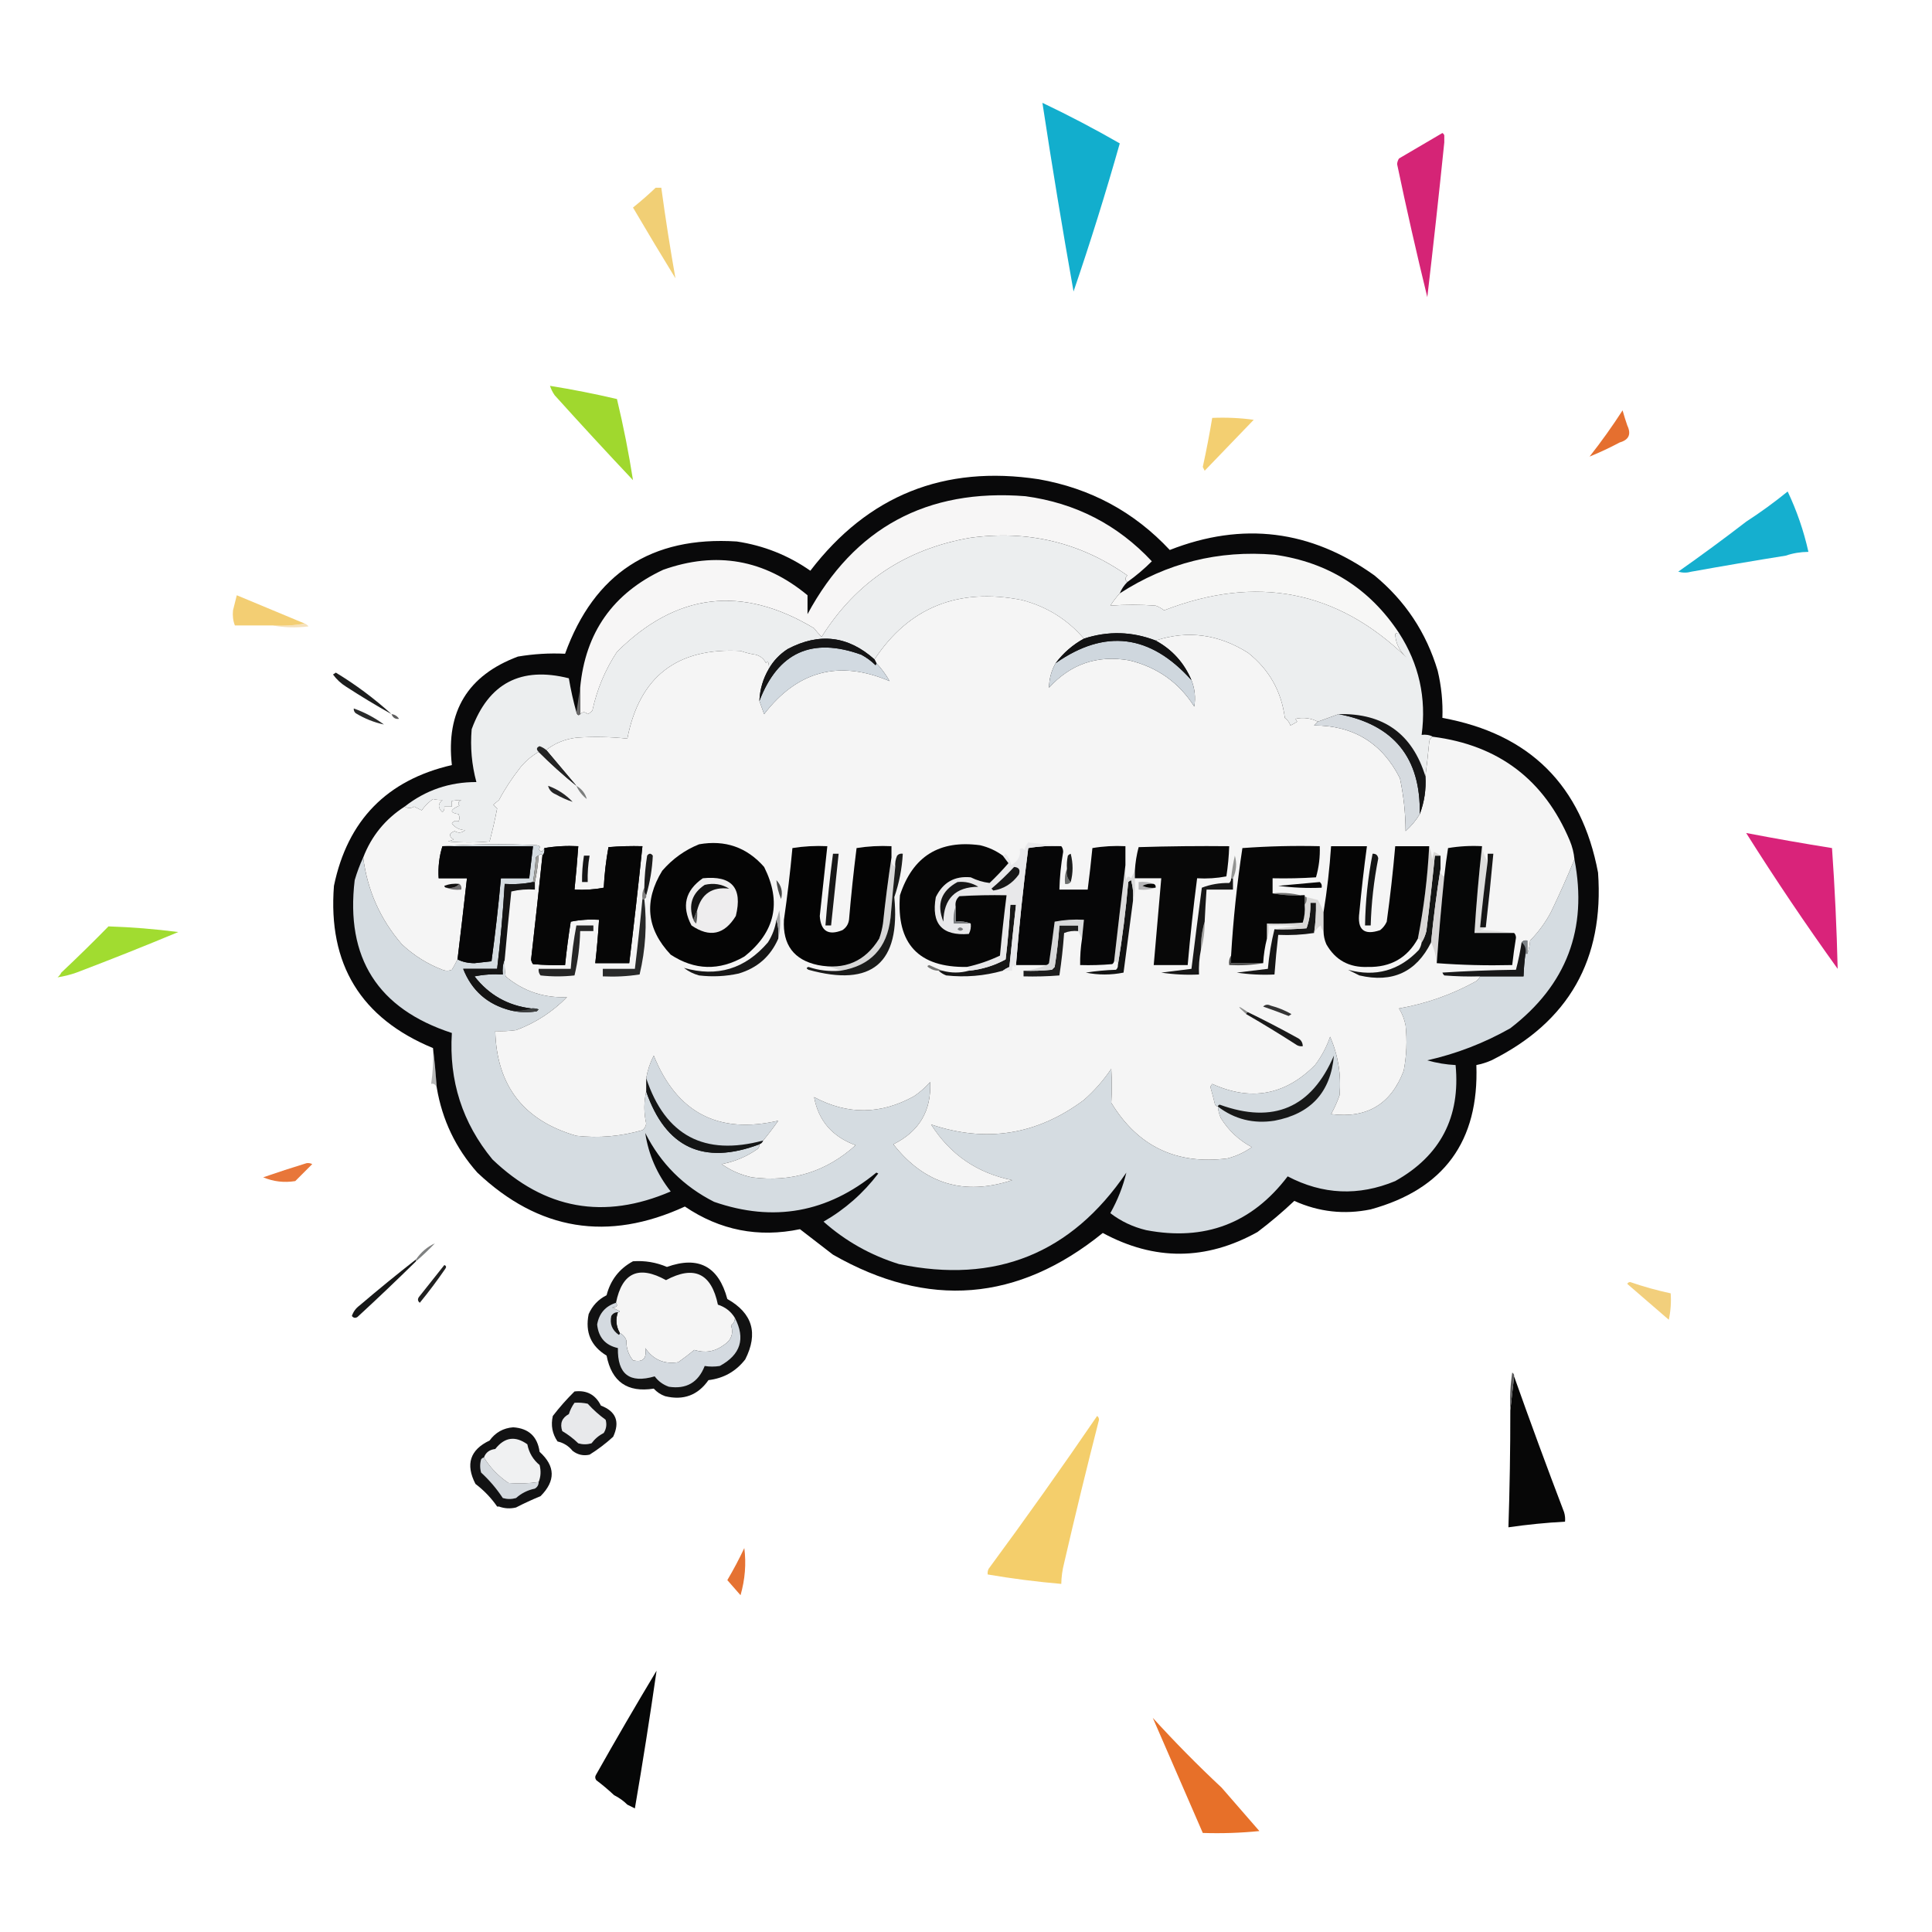 <?xml version="1.0" encoding="UTF-8" standalone="no"?>
<svg
   version="1.1"
   width="1024"
   height="1024"
   style="clip-rule:evenodd;fill-rule:evenodd;image-rendering:optimizeQuality;shape-rendering:geometricPrecision;text-rendering:geometricPrecision"
   id="svg119"
   xmlns="http://www.w3.org/2000/svg"
   xmlns:svg="http://www.w3.org/2000/svg">
  <defs
     id="defs119" />
  <g
     id="g2">
    <path
       style="opacity:1"
       fill="#12aecd"
       d="m 552.5,54.5 c 13.956,6.644 27.623,13.811 41,21.5 -7.478,26.423 -15.645,52.589 -24.5,78.5 -5.919,-33.269 -11.419,-66.602 -16.5,-100 z"
       id="path2" />
  </g>
  <g
     id="g3">
    <path
       style="opacity:1"
       fill="#d52476"
       d="m 765.5,72.5 c 0,1 0,2 0,3 -2.786,27.206 -5.786,54.54 -9,82 -5.728,-23.412 -11.061,-46.912 -16,-70.5 0.085,-1.107 0.419,-2.107 1,-3 7.667,-4.5 15.333,-9 23,-13.5 0.798,0.457 1.131,1.124 1,2 z"
       id="path3" />
  </g>
  <g
     id="g4">
    <path
       style="opacity:1"
       fill="#f1cf75"
       d="m 347.5,99.5 c 1,0 2,0 3,0 2.191,16.108 4.691,32.108 7.5,48 -7.632,-12.433 -15.132,-24.933 -22.5,-37.5 4.173,-3.342 8.173,-6.842 12,-10.5 z"
       id="path4" />
  </g>
  <g
     id="g6">
    <path
       style="opacity:1"
       fill="#f2cf7c"
       d="m 862.5,680.5 c 0.235,-0.597 0.735,-0.93 1.5,-1 7.052,2.443 14.219,4.443 21.5,6 0.327,4.714 -0.007,9.38 -1,14 -7.365,-6.341 -14.698,-12.674 -22,-19 z"
       id="path6" />
  </g>
  <g
     id="g7">
    <path
       style="opacity:1"
       fill="#171818"
       d="m 220.5,667.5 c 0,0.333 0,0.667 0,1 -10.161,9.994 -20.495,19.828 -31,29.5 -1.135,0.749 -2.135,0.583 -3,-0.5 0.753,-2.253 2.086,-4.087 4,-5.5 9.878,-8.422 19.878,-16.589 30,-24.5 z"
       id="path7" />
  </g>
  <g
     id="g8">
    <path
       style="opacity:1"
       fill="#202020"
       d="m 235.5,670.5 c 1.025,0.397 1.192,1.063 0.5,2 -4.268,6.217 -8.768,12.217 -13.5,18 -1.083,-0.865 -1.249,-1.865 -0.5,-3 4.508,-5.697 9.008,-11.364 13.5,-17 z"
       id="path8" />
  </g>
  <g
     id="g9">
    <path
       style="opacity:1"
       fill="#7f8181"
       d="m 220.5,668.5 c 0,-0.333 0,-0.667 0,-1 2.686,-3.873 6.019,-6.706 10,-8.5 -3.203,3.371 -6.536,6.538 -10,9.5 z"
       id="path9" />
  </g>
  <g
     id="g10">
    <path
       style="opacity:1"
       fill="#e87639"
       d="m 162.5,616.5 c 1.052,-0.149 2.052,0.017 3,0.5 -3,3 -6,6 -9,9 -5.926,0.948 -11.592,0.281 -17,-2 7.681,-2.665 15.347,-5.165 23,-7.5 z"
       id="path10" />
  </g>
  <g
     id="g11">
    <path
       style="opacity:1"
       fill="#b7b8b8"
       d="m 229.5,555.5 c 0.819,6.844 1.486,13.844 2,21 -0.718,-1.746 -1.718,-2.412 -3,-2 0.96,-6.273 1.293,-12.607 1,-19 z"
       id="path11" />
  </g>
  <g
     id="g12">
    <path
       style="opacity:1"
       fill="#a1dc30"
       d="m 40.5,515.5 c -3.331,1.172 -6.664,2.006 -10,2.5 0.88,-0.708 1.547,-1.542 2,-2.5 8.465,-7.964 16.798,-16.131 25,-24.5 12.353,0.409 24.686,1.409 37,3 -17.946,7.479 -35.946,14.646 -54,21.5 z"
       id="path12" />
  </g>
  <g
     id="g13">
    <path
       style="opacity:1"
       fill="#d9237a"
       d="m 925.5,441.5 c 15.153,2.902 30.32,5.569 45.5,8 1.5,21.327 2.5,42.661 3,64 -16.93,-23.539 -33.097,-47.539 -48.5,-72 z"
       id="path13" />
  </g>
  <g
     id="g14">
    <path
       style="opacity:1"
       fill="#2a2b2b"
       d="m 187.5,375.5 c 5.712,2.024 11.045,4.857 16,8.5 -5.227,-1.102 -10.227,-3.102 -15,-6 -0.752,-0.671 -1.086,-1.504 -1,-2.5 z"
       id="path14" />
  </g>
  <g
     id="g15">
    <path
       style="opacity:1"
       fill="#5d5d5e"
       d="m 207.5,378.5 c 1.696,0.185 3.029,1.019 4,2.5 -1.912,0.279 -3.246,-0.554 -4,-2.5 z"
       id="path15" />
  </g>
  <g
     id="g16">
    <path
       style="opacity:1"
       fill="#1c1d1d"
       d="m 207.5,378.5 c -8.111,-4.559 -16.111,-9.393 -24,-14.5 -2.755,-1.711 -5.089,-3.878 -7,-6.5 0.5,-0.333 1,-0.667 1.5,-1 10.571,6.412 20.404,13.746 29.5,22 z"
       id="path16" />
  </g>
  <g
     id="g17">
    <path
       style="opacity:1"
       fill="#f5e1bb"
       d="m 161.5,330.5 c 0.789,0.283 1.456,0.783 2,1.5 -6.514,0.82 -12.847,0.653 -19,-0.5 5.858,0.322 11.525,-0.011 17,-1 z"
       id="path17" />
  </g>
  <g
     id="g18">
    <path
       style="opacity:1"
       fill="#f3ce73"
       d="m 161.5,330.5 c -5.475,0.989 -11.142,1.322 -17,1 -6.667,0 -13.333,0 -20,0 -0.973,-2.448 -1.306,-5.115 -1,-8 0.666,-2.528 1.332,-5.194 2,-8 12.021,5.013 24.021,10.013 36,15 z"
       id="path18" />
  </g>
  <g
     id="g19">
    <path
       style="opacity:1"
       fill="#15afcf"
       d="m 946.5,294.5 c -16.685,2.669 -33.352,5.503 -50,8.5 -2.333,0.667 -4.667,0.667 -7,0 12.245,-8.61 24.245,-17.444 36,-26.5 7.595,-4.922 14.928,-10.255 22,-16 4.857,10.237 8.524,20.904 11,32 -4.233,0.039 -8.233,0.705 -12,2 z"
       id="path19" />
  </g>
  <g
     id="g20">
    <path
       style="opacity:1"
       fill="#09090a"
       d="m 231.5,576.5 c -0.514,-7.156 -1.181,-14.156 -2,-21 -38.249,-15.795 -55.749,-44.461 -52.5,-86 7.203,-34.702 28.036,-56.035 62.5,-64 -3.225,-28.404 8.441,-47.571 35,-57.5 8.332,-1.405 16.665,-1.905 25,-1.5 15.404,-42.557 45.738,-62.391 91,-59.5 14.243,2.134 27.243,7.301 39,15.5 30.587,-39.945 70.921,-56.111 121,-48.5 27.475,4.816 50.641,17.316 69.5,37.5 38.628,-15.14 74.794,-10.64 108.5,13.5 16.309,13.458 27.475,30.292 33.5,50.5 1.968,8.22 2.801,16.553 2.5,25 46.28,8.447 73.78,35.78 82.5,82 3.291,45.936 -15.543,79.103 -56.5,99.5 -2.596,1.136 -5.263,1.969 -8,2.5 1.459,40.357 -17.207,65.857 -56,76.5 -13.991,2.87 -27.491,1.37 -40.5,-4.5 -6.195,5.862 -12.695,11.362 -19.5,16.5 -27.266,15.164 -54.599,15.331 -82,0.5 -44.99,36.46 -92.656,40.294 -143,11.5 -5.844,-4.514 -11.678,-9.014 -17.5,-13.5 -22.045,4.591 -42.378,0.591 -61,-12 -40.809,18.769 -77.475,12.769 -110,-18 -11.445,-12.892 -18.611,-27.892 -21.5,-45 z"
       id="path20" />
  </g>
  <g
     id="g21">
    <path
       style="opacity:1"
       fill="#d5dce1"
       d="m 234.5,448.5 c 16.495,-1.162 33.162,-1.328 50,-0.5 1.801,0.317 2.134,0.984 1,2 1.219,1.795 2.219,1.628 3,-0.5 0.268,1.599 -0.066,2.932 -1,4 -0.438,-1.006 -1.104,-1.006 -2,0 -0.617,0.111 -1.117,0.444 -1.5,1 -0.292,4.382 -0.792,8.715 -1.5,13 -4.805,0.987 -9.805,1.321 -15,1 -0.893,15.039 -2.227,30.039 -4,45 -6,0 -12,0 -18,0 4.567,11.564 12.9,18.897 25,22 4.481,1.148 9.148,1.315 14,0.5 0.333,-0.333 0.667,-0.667 1,-1 -1.293,-0.49 -2.627,-0.657 -4,-0.5 -12.371,-1.518 -22.371,-7.185 -30,-17 4.956,-0.994 9.956,-1.327 15,-1 -0.306,-2.885 0.027,-5.552 1,-8 -0.165,3.018 0.002,6.018 0.5,9 9.361,7.846 20.194,11.512 32.5,11 -7.704,7.851 -16.704,13.684 -27,17.5 -3.652,0.499 -7.318,0.665 -11,0.5 0.736,28.948 15.069,47.448 43,55.5 11.89,1.31 23.557,0.31 35,-3 1.124,-0.839 1.791,-2.006 2,-3.5 -1.282,-5.694 -1.282,-11.36 0,-17 10.334,29.832 30.334,39.165 60,28 0.086,0.996 -0.248,1.829 -1,2.5 -5.74,4.026 -12.074,6.693 -19,8 4.845,3.422 10.178,5.755 16,7 21.043,2.761 39.376,-2.905 55,-17 -12.405,-4.542 -19.738,-13.042 -22,-25.5 17.683,9.471 35.35,9.305 53,-0.5 3.13,-2.128 5.963,-4.628 8.5,-7.5 0.729,15.202 -5.771,26.202 -19.5,33 16.541,21.069 37.541,27.402 63,19 -18.553,-3.725 -32.886,-13.558 -43,-29.5 29.211,9.854 56.211,5.521 81,-13 5.578,-4.907 10.411,-10.407 14.5,-16.5 0.33,6.021 0.33,12.021 0,18 14.034,23.099 34.534,32.932 61.5,29.5 4.723,-1.196 9.057,-3.196 13,-6 -6.908,-3.698 -12.408,-8.864 -16.5,-15.5 -0.813,-1.936 -1.313,-3.936 -1.5,-6 -0.617,-0.111 -1.117,-0.444 -1.5,-1 -0.755,-3.188 -1.589,-6.355 -2.5,-9.5 0.333,-0.5 0.667,-1 1,-1.5 20.548,9.31 38.715,5.977 54.5,-10 3.445,-4.555 6.112,-9.555 8,-15 4.271,9.894 5.938,20.228 5,31 -1.217,3.494 -2.717,6.827 -4.5,10 18.953,2.444 31.787,-5.222 38.5,-23 1.53,-7.936 1.863,-15.936 1,-24 -0.606,-3.213 -1.773,-6.213 -3.5,-9 14.509,-2.541 28.176,-7.374 41,-14.5 0.881,-0.708 1.547,-1.542 2,-2.5 7.667,0 15.333,0 23,0 0.146,-4.019 0.479,-8.019 1,-12 0.333,0 0.667,0 1,0 0.814,-2.131 1.314,-4.464 1.5,-7 4.4,-4.467 8.066,-9.467 11,-15 4.494,-9.31 8.661,-18.644 12.5,-28 7.127,36.78 -4.207,66.614 -34,89.5 -13.808,7.826 -28.474,13.493 -44,17 4.912,1.416 9.912,2.249 15,2.5 2.636,27.565 -8.031,48.065 -32,61.5 -19.43,8.056 -38.43,7.223 -57,-2.5 -18.926,24.927 -43.926,34.427 -75,28.5 -7.028,-1.682 -13.362,-4.682 -19,-9 3.871,-6.885 6.704,-14.052 8.5,-21.5 -29.209,42.967 -69.375,59.134 -120.5,48.5 -15.055,-4.687 -28.388,-12.187 -40,-22.5 11.348,-6.51 21.015,-15.01 29,-25.5 -0.333,-0.167 -0.667,-0.333 -1,-0.5 -25.874,21.256 -54.541,26.422 -86,15.5 -16.192,-8.192 -28.359,-20.359 -36.5,-36.5 1.737,11.48 6.237,21.814 13.5,31 -35.316,15.198 -66.816,9.531 -94.5,-17 -15.935,-19.37 -23.102,-41.704 -21.5,-67 -39.257,-12.789 -56.424,-39.789 -51.5,-81 1.234,-4.215 2.734,-8.215 4.5,-12 2.22,17.436 9.053,32.769 20.5,46 6.273,5.888 13.44,10.388 21.5,13.5 1.667,0.667 3.333,0.667 5,0 1.109,-1.876 2.109,-3.709 3,-5.5 2.587,1.316 5.587,1.983 9,2 3,-0.333 6,-0.667 9,-1 1.996,-14.618 3.663,-29.284 5,-44 5,0 10,0 15,0 0.667,-5.667 1.333,-11.333 2,-17 -16,0 -32,0 -48,0 z"
       id="path21" />
  </g>
  <g
     id="g22">
    <path
       style="opacity:1"
       fill="#141515"
       d="m 342.5,571.5 c 10.127,30.401 30.794,41.401 62,33 -0.333,1 -1,1.667 -2,2 -29.666,11.165 -49.666,1.832 -60,-28 0,-2.333 0,-4.667 0,-7 z"
       id="path22" />
  </g>
  <g
     id="g23">
    <path
       style="opacity:1"
       fill="#171818"
       d="m 645.5,586.5 c 0.06,-0.543 0.393,-0.876 1,-1 28.45,10.354 48.617,1.687 60.5,-26 -1.707,19.379 -12.207,30.879 -31.5,34.5 -11.153,1.74 -21.153,-0.76 -30,-7.5 z"
       id="path23" />
  </g>
  <g
     id="g24">
    <path
       style="opacity:1"
       fill="#d3dae0"
       d="m 404.5,604.5 c -31.206,8.401 -51.873,-2.599 -62,-33 0.72,-4.216 2.053,-8.216 4,-12 12.256,30.294 34.256,41.794 66,34.5 -2.566,3.658 -5.232,7.158 -8,10.5 z"
       id="path24" />
  </g>
  <g
     id="g25">
    <path
       style="opacity:1"
       fill="#3d3f40"
       d="m 281.5,534.5 c 1.373,-0.157 2.707,0.01 4,0.5 -0.333,0.333 -0.667,0.667 -1,1 -4.852,0.815 -9.519,0.648 -14,-0.5 3.871,0.315 7.538,-0.018 11,-1 z"
       id="path25" />
  </g>
  <g
     id="g26">
    <path
       style="opacity:1"
       fill="#141414"
       d="m 282.5,467.5 c 0.333,0 0.667,0 1,0 0,1.333 0,2.667 0,4 -4.267,-0.297 -8.434,0.036 -12.5,1 -1.278,12.001 -2.444,24.001 -3.5,36 -0.973,2.448 -1.306,5.115 -1,8 -5.044,-0.327 -10.044,0.006 -15,1 7.629,9.815 17.629,15.482 30,17 -3.462,0.982 -7.129,1.315 -11,1 -12.1,-3.103 -20.433,-10.436 -25,-22 6,0 12,0 18,0 1.773,-14.961 3.107,-29.961 4,-45 5.195,0.321 10.195,-0.013 15,-1 z"
       id="path26" />
  </g>
  <g
     id="g27">
    <path
       style="opacity:1"
       fill="#181819"
       d="m 806.5,499.5 c 1.808,1.418 2.475,3.418 2,6 -0.521,3.981 -0.854,7.981 -1,12 -7.667,0 -15.333,0 -23,0 -6.342,0.166 -12.675,0 -19,-0.5 -0.457,-0.414 -0.791,-0.914 -1,-1.5 12.987,-0.833 25.987,-1.333 39,-1.5 1.255,-4.885 2.255,-9.718 3,-14.5 z"
       id="path27" />
  </g>
  <g
     id="g28">
    <path
       style="opacity:1"
       fill="#f5f5f5"
       d="m 574.5,338.5 c -5.886,3.213 -10.886,7.546 -15,13 -2.269,3.984 -3.436,8.317 -3.5,13 11.45,-12.595 25.617,-17.428 42.5,-14.5 14.908,3.605 26.408,11.771 34.5,24.5 0.778,-4.831 0.278,-9.497 -1.5,-14 -3.894,-9.227 -10.228,-16.227 -19,-21 17.01,-5.562 33.343,-3.395 49,6.5 11.154,8.832 17.654,20.332 19.5,34.5 1.385,1.051 2.385,2.384 3,4 1.205,-0.571 2.372,-1.238 3.5,-2 -0.209,-0.586 -0.543,-1.086 -1,-1.5 4.306,-0.912 8.306,-0.412 12,1.5 -0.591,0.651 -1.257,1.318 -2,2 20.943,0.05 36.11,9.384 45.5,28 1.957,9.219 2.957,18.552 3,28 2.985,-2.662 5.485,-5.662 7.5,-9 2.434,-6.429 3.434,-13.096 3,-20 0.759,-5.938 1.426,-11.938 2,-18 0.14,-1.53 0.807,-2.53 2,-3 34.787,4.463 58.953,22.796 72.5,55 1.352,3.22 2.186,6.553 2.5,10 -3.839,9.356 -8.006,18.69 -12.5,28 -2.934,5.533 -6.6,10.533 -11,15 -0.186,2.536 -0.686,4.869 -1.5,7 0,-2.333 0,-4.667 0,-7 -1.291,-0.237 -2.291,0.096 -3,1 -0.745,4.782 -1.745,9.615 -3,14.5 -13.013,0.167 -26.013,0.667 -39,1.5 0.209,0.586 0.543,1.086 1,1.5 6.325,0.5 12.658,0.666 19,0.5 -0.453,0.958 -1.119,1.792 -2,2.5 -12.824,7.126 -26.491,11.959 -41,14.5 1.727,2.787 2.894,5.787 3.5,9 0.863,8.064 0.53,16.064 -1,24 -6.713,17.778 -19.547,25.444 -38.5,23 1.783,-3.173 3.283,-6.506 4.5,-10 0.938,-10.772 -0.729,-21.106 -5,-31 -1.888,5.445 -4.555,10.445 -8,15 -15.785,15.977 -33.952,19.31 -54.5,10 -0.333,0.5 -0.667,1 -1,1.5 0.911,3.145 1.745,6.312 2.5,9.5 0.383,0.556 0.883,0.889 1.5,1 0.187,2.064 0.687,4.064 1.5,6 4.092,6.636 9.592,11.802 16.5,15.5 -3.943,2.804 -8.277,4.804 -13,6 -26.966,3.432 -47.466,-6.401 -61.5,-29.5 0.33,-5.979 0.33,-11.979 0,-18 -4.089,6.093 -8.922,11.593 -14.5,16.5 -24.789,18.521 -51.789,22.854 -81,13 10.114,15.942 24.447,25.775 43,29.5 -25.459,8.402 -46.459,2.069 -63,-19 13.729,-6.798 20.229,-17.798 19.5,-33 -2.537,2.872 -5.37,5.372 -8.5,7.5 -17.65,9.805 -35.317,9.971 -53,0.5 2.262,12.458 9.595,20.958 22,25.5 -15.624,14.095 -33.957,19.761 -55,17 -5.822,-1.245 -11.155,-3.578 -16,-7 6.926,-1.307 13.26,-3.974 19,-8 0.752,-0.671 1.086,-1.504 1,-2.5 1,-0.333 1.667,-1 2,-2 2.768,-3.342 5.434,-6.842 8,-10.5 -31.744,7.294 -53.744,-4.206 -66,-34.5 -1.947,3.784 -3.28,7.784 -4,12 0,2.333 0,4.667 0,7 -1.282,5.64 -1.282,11.306 0,17 -0.209,1.494 -0.876,2.661 -2,3.5 -11.443,3.31 -23.11,4.31 -35,3 -27.931,-8.052 -42.264,-26.552 -43,-55.5 3.682,0.165 7.348,-10e-4 11,-0.5 10.296,-3.816 19.296,-9.649 27,-17.5 -12.306,0.512 -23.139,-3.154 -32.5,-11 -0.498,-2.982 -0.665,-5.982 -0.5,-9 1.056,-11.999 2.222,-23.999 3.5,-36 4.066,-0.964 8.233,-1.297 12.5,-1 0,-1.333 0,-2.667 0,-4 0.99,-4.581 1.657,-9.247 2,-14 0.896,-1.006 1.562,-1.006 2,0 -1.918,18.343 -3.918,36.677 -6,55 0.108,0.942 0.441,1.775 1,2.5 5.657,0.499 11.324,0.666 17,0.5 0.782,-7.706 1.782,-15.372 3,-23 4.956,-0.994 9.956,-1.327 15,-1 -0.469,7.686 -1.135,15.353 -2,23 6,0 12,0 18,0 2.52,-20.639 4.853,-41.306 7,-62 -6.009,-0.166 -12.009,10e-4 -18,0.5 -1.299,7.063 -2.132,14.23 -2.5,21.5 -5.072,0.971 -10.238,1.305 -15.5,1 0.787,-7.654 1.453,-15.321 2,-23 -6.19,-0.323 -12.19,0.01 -18,1 -0.781,2.128 -1.781,2.295 -3,0.5 1.134,-1.016 0.801,-1.683 -1,-2 -16.838,-0.828 -33.505,-0.662 -50,0.5 -1.705,5.403 -2.372,11.07 -2,17 5,0 10,0 15,0 -1.606,14.337 -3.273,28.67 -5,43 -0.891,1.791 -1.891,3.624 -3,5.5 -1.667,0.667 -3.333,0.667 -5,0 -8.06,-3.112 -15.227,-7.612 -21.5,-13.5 -11.447,-13.231 -18.28,-28.564 -20.5,-46 4.372,-11.376 11.705,-20.376 22,-27 1.705,1.035 3.372,1.035 5,0 1.333,0.667 2.667,1.333 4,2 1.667,-2.333 3.667,-4.333 6,-6 1.521,0.38 3.187,0.546 5,0.5 -2.467,2.043 -2.467,4.21 0,6.5 0.886,-0.825 1.219,-1.825 1,-3 1.333,0 2.667,0 4,0 0,-1 0,-2 0,-3 1.726,-0.315 3.393,-0.481 5,-0.5 -1.625,0.853 -1.958,1.853 -1,3 -5.124,2.242 -5.29,3.742 -0.5,4.5 0.667,1.333 0.667,2.667 0,4 -1.243,-0.836 -2.41,-0.503 -3.5,1 1.753,2.2 4.086,3.367 7,3.5 -1.798,1.505 -3.632,1.672 -5.5,0.5 -3.167,1.167 -3.333,2.667 -0.5,4.5 -1,0.333 -2,0.667 -3,1 7.333,0.667 14.667,0.667 22,0 1.535,-5.753 2.868,-11.586 4,-17.5 -0.667,-0.667 -1.333,-1.333 -2,-2 1,-0.833 2,-1.667 3,-2.5 3.029,-5.763 6.863,-11.596 11.5,-17.5 2.747,-3.254 5.914,-5.92 9.5,-8 6.388,6.392 13.055,12.392 20,18 -5.31,-6.314 -10.644,-12.647 -16,-19 4.642,-3.609 9.976,-5.776 16,-6.5 9.019,-0.642 18.019,-0.475 27,0.5 6.372,-32.853 26.372,-48.353 60,-46.5 2.601,0.92 5.268,1.587 8,2 2.557,0.685 4.391,2.185 5.5,4.5 0.333,-0.333 0.667,-0.667 1,-1 0.49,1.293 0.657,2.627 0.5,4 -3.079,5.239 -4.746,10.906 -5,17 0.82,2.312 1.653,4.646 2.5,7 17.695,-23.012 39.861,-28.845 66.5,-17.5 -1.988,-3.501 -4.322,-6.668 -7,-9.5 -0.333,-0.667 -0.667,-1.333 -1,-2 18.248,-27.569 44.248,-38.069 78,-31.5 13.255,3.444 24.255,10.278 33,20.5 z"
       id="path28" />
  </g>
  <g
     id="g29">
    <path
       style="opacity:1"
       fill="#1a1a1a"
       d="m 660.5,537.5 c 0,-0.667 0.333,-1 1,-1 8.774,4.269 17.441,8.769 26,13.5 1.939,0.908 2.939,2.408 3,4.5 -1.052,0.149 -2.052,-0.017 -3,-0.5 -8.885,-5.725 -17.885,-11.225 -27,-16.5 z"
       id="path29" />
  </g>
  <g
     id="g30">
    <path
       style="opacity:1"
       fill="#343434"
       d="m 669.5,533.5 c 1.101,-1.098 2.434,-1.265 4,-0.5 3.902,1.02 7.568,2.52 11,4.5 -0.5,0.333 -1,0.667 -1.5,1 -4.485,-1.772 -8.985,-3.439 -13.5,-5 z"
       id="path30" />
  </g>
  <g
     id="g31">
    <path
       style="opacity:1"
       fill="#909190"
       d="m 661.5,536.5 c -0.667,0 -1,0.333 -1,1 -5.172,-4.652 -4.838,-4.986 1,-1 z"
       id="path31" />
  </g>
  <g
     id="g32">
    <path
       style="opacity:1"
       fill="#141514"
       d="m 763.5,453.5 c 0,2.333 0,4.667 0,7 -2.046,12.81 -3.713,25.81 -5,39 -7.831,15.743 -20.498,21.576 -38,17.5 -2,-1 -4,-2 -6,-3 14.616,3.945 27.116,0.445 37.5,-10.5 0.791,-1.245 1.291,-2.578 1.5,-4 1.1,-1.777 1.934,-3.777 2.5,-6 1.666,-13.327 3.166,-26.66 4.5,-40 1,0 2,0 3,0 z"
       id="path32" />
  </g>
  <g
     id="g33">
    <path
       style="opacity:1"
       fill="#757573"
       d="m 499.5,514.5 c -0.667,0 -1.333,0 -2,0 -1.808,0.009 -3.475,-0.491 -5,-1.5 -1.196,-0.654 -1.196,-1.154 0,-1.5 2.385,1.161 4.719,2.161 7,3 z"
       id="path33" />
  </g>
  <g
     id="g34">
    <path
       style="opacity:1"
       fill="#4d4d4c"
       d="m 652.5,506.5 c 0,1.333 0,2.667 0,4 5.667,0 11.333,0 17,0 -5.81,0.99 -11.81,1.323 -18,1 -0.284,-1.915 0.049,-3.581 1,-5 z"
       id="path34" />
  </g>
  <g
     id="g35">
    <path
       style="opacity:1"
       fill="#151515"
       d="m 531.5,514.5 c -9.815,2.772 -19.815,3.605 -30,2.5 -1.566,-0.608 -2.9,-1.442 -4,-2.5 0.667,0 1.333,0 2,0 4.698,1.278 9.365,1.278 14,0 6.92,-0.688 13.42,-2.688 19.5,-6 1.165,-9.643 1.998,-19.31 2.5,-29 1,0 2,0 3,0 -1.221,10.984 -2.388,21.984 -3.5,33 -1.302,0.585 -2.469,1.251 -3.5,2 z"
       id="path35" />
  </g>
  <g
     id="g36">
    <path
       style="opacity:1"
       fill="#7e8387"
       d="m 806.5,499.5 c 0.709,-0.904 1.709,-1.237 3,-1 0,2.333 0,4.667 0,7 -0.333,0 -0.667,0 -1,0 0.475,-2.582 -0.192,-4.582 -2,-6 z"
       id="path36" />
  </g>
  <g
     id="g37">
    <path
       style="opacity:1"
       fill="#1d1d1d"
       d="m 571.5,493.5 c -2.619,-0.268 -5.119,0.065 -7.5,1 -0.537,7.585 -1.37,15.085 -2.5,22.5 -6.325,0.5 -12.658,0.666 -19,0.5 0,-1 0,-2 0,-3 5.011,0.166 10.011,-10e-4 15,-0.5 0.5,-0.5 1,-1 1.5,-1.5 1.163,-7.301 1.997,-14.634 2.5,-22 3.333,0 6.667,0 10,0 0,1 0,2 0,3 z"
       id="path37" />
  </g>
  <g
     id="g38">
    <path
       style="opacity:1"
       fill="#d7d7d7"
       d="m 472.5,454.5 c -0.423,2.281 0.244,3.948 2,5 -0.915,8.985 -1.748,17.985 -2.5,27 -1.849,16.084 -10.683,25.417 -26.5,28 -3.732,-1.631 -7.732,-2.631 -12,-3 14.241,2.758 25.074,-1.909 32.5,-14 0.92,-2.601 1.587,-5.268 2,-8 1.247,-11.845 2.747,-23.512 4.5,-35 z"
       id="path38" />
  </g>
  <g
     id="g39">
    <path
       style="opacity:1"
       fill="#171717"
       d="m 411.5,487.5 c 0.979,3.125 1.313,6.458 1,10 -4.092,9.392 -11.092,15.559 -21,18.5 -6.933,1.506 -13.933,1.839 -21,1 -2.946,-0.806 -5.612,-2.139 -8,-4 17.614,5.05 32.448,0.55 44.5,-13.5 2.354,-3.703 3.854,-7.703 4.5,-12 z"
       id="path39" />
  </g>
  <g
     id="g40">
    <path
       style="opacity:1"
       fill="#a4a4a3"
       d="m 638.5,488.5 c 0.056,5.231 -0.611,10.231 -2,15 -0.056,-5.231 0.611,-10.231 2,-15 z"
       id="path40" />
  </g>
  <g
     id="g41">
    <path
       style="opacity:1"
       fill="#161616"
       d="m 696.5,494.5 c -6.244,0.958 -12.577,1.291 -19,1 -0.813,6.984 -1.48,13.984 -2,21 -6.7,0.33 -13.366,-0.003 -20,-1 5.552,-0.688 11.052,-1.354 16.5,-2 0.647,-7.234 1.814,-14.234 3.5,-21 5.676,0.166 11.343,-10e-4 17,-0.5 1.522,-4.339 2.189,-8.839 2,-13.5 1,0 2,0 3,0 0.108,5.37 -0.225,10.703 -1,16 z"
       id="path41" />
  </g>
  <g
     id="g42">
    <path
       style="opacity:1"
       fill="#121313"
       d="m 600.5,477.5 c -1.664,12.642 -3.331,25.308 -5,38 -6.667,1.333 -13.333,1.333 -20,0 5.302,-0.829 10.636,-1.329 16,-1.5 0.752,-0.671 1.086,-1.504 1,-2.5 2.377,-14.451 4.21,-29.117 5.5,-44 0.414,-0.457 0.914,-0.791 1.5,-1 0.989,3.607 1.323,7.274 1,11 z"
       id="path42" />
  </g>
  <g
     id="g43">
    <path
       style="opacity:1"
       fill="#d8d9da"
       d="m 573.5,497.5 c -0.667,-1.333 -1.333,-2.667 -2,-4 0,-1 0,-2 0,-3 -3.333,0 -6.667,0 -10,0 -0.503,7.366 -1.337,14.699 -2.5,22 -0.5,0.5 -1,1 -1.5,1.5 -4.989,0.499 -9.989,0.666 -15,0.5 4.268,-0.369 8.268,-1.369 12,-3 0.617,-0.111 1.117,-0.444 1.5,-1 1.073,-7.322 2.073,-14.656 3,-22 5.072,-0.971 10.238,-1.305 15.5,-1 -0.333,3.333 -0.667,6.667 -1,10 z"
       id="path43" />
  </g>
  <g
     id="g44">
    <path
       style="opacity:1"
       fill="#262626"
       d="m 305.5,490.5 c 3,0 6,0 9,0 0,1 0,2 0,3 -2.333,0 -4.667,0 -7,0 -0.18,7.981 -1.18,15.815 -3,23.5 -6,0.667 -12,0.667 -18,0 -0.837,-1.011 -1.17,-2.178 -1,-3.5 5.667,0 11.333,0 17,0 0.542,-7.768 1.542,-15.434 3,-23 z"
       id="path44" />
  </g>
  <g
     id="g45">
    <path
       style="opacity:1"
       fill="#d9d8d7"
       d="m 692.5,475.5 c 1.982,0.495 3.982,0.995 6,1.5 1.231,2.166 2.231,4.333 3,6.5 0,3.333 0,6.667 0,10 -0.768,-0.763 -1.268,-1.763 -1.5,-3 -1.55,1.091 -2.717,2.424 -3.5,4 0.775,-5.297 1.108,-10.63 1,-16 -1,0 -2,0 -3,0 0.189,4.661 -0.478,9.161 -2,13.5 -5.657,0.499 -11.324,0.666 -17,0.5 4.147,-0.825 8.481,-1.325 13,-1.5 -5.323,-0.499 -10.656,-0.666 -16,-0.5 0.302,2.559 -0.032,4.893 -1,7 0,-2.667 0,-5.333 0,-8 6.342,0.166 12.675,0 19,-0.5 0.951,-3.057 1.284,-6.223 1,-9.5 0.934,-1.068 1.268,-2.401 1,-4 z"
       id="path45" />
  </g>
  <g
     id="g46">
    <path
       style="opacity:1"
       fill="#282929"
       d="m 340.5,476.5 c 0.333,0 0.667,0 1,0 1.486,13.455 0.653,26.788 -2.5,40 -6.41,0.978 -12.91,1.311 -19.5,1 0,-1.333 0,-2.667 0,-4 5.667,0 11.333,0 17,0 1.499,-12.316 2.832,-24.65 4,-37 z"
       id="path46" />
  </g>
  <g
     id="g47">
    <path
       style="opacity:1"
       fill="#1a1b1a"
       d="m 445.5,514.5 c 15.817,-2.583 24.651,-11.916 26.5,-28 0.752,-9.015 1.585,-18.015 2.5,-27 -0.182,-2.091 0.152,-4.091 1,-6 0.825,-0.886 1.825,-1.219 3,-1 -0.424,7.875 -1.924,15.542 -4.5,23 3.342,35.003 -11.825,47.836 -45.5,38.5 -1.196,-0.654 -1.196,-1.154 0,-1.5 5.475,1.846 11.142,2.513 17,2 z"
       id="path47" />
  </g>
  <g
     id="g48">
    <path
       style="opacity:1"
       fill="#a1a2a3"
       d="m 412.5,497.5 c 0.313,-3.542 -0.021,-6.875 -1,-10 0.648,-1.586 1.148,-3.253 1.5,-5 0.816,5.184 0.65,10.184 -0.5,15 z"
       id="path48" />
  </g>
  <g
     id="g49">
    <path
       style="opacity:1"
       fill="#dbdbdb"
       d="m 596.5,458.5 c -0.164,2.687 0.003,5.354 0.5,8 0.324,-2.069 1.158,-2.402 2.5,-1 0.672,-1.449 1.339,-2.782 2,-4 0,1.333 0,2.667 0,4 0.317,4.202 -0.017,8.202 -1,12 0.323,-3.726 -0.011,-7.393 -1,-11 -0.586,0.209 -1.086,0.543 -1.5,1 -1.29,14.883 -3.123,29.549 -5.5,44 0,-1.333 -0.667,-2 -2,-2 1.936,-17.149 3.936,-34.149 6,-51 z"
       id="path49" />
  </g>
  <g
     id="g50">
    <path
       style="opacity:1"
       fill="#dededd"
       d="m 785.5,448.5 c 0.402,2.977 1.402,5.643 3,8 -1.536,11.637 -2.87,23.304 -4,35 1,0 2,0 3,0 -0.763,0.768 -1.763,1.268 -3,1.5 6.181,0.172 12.181,0.672 18,1.5 -7,0 -14,0 -21,0 0.967,-15.366 2.3,-30.7 4,-46 z"
       id="path50" />
  </g>
  <g
     id="g51">
    <path
       style="opacity:1"
       fill="#181818"
       d="m 652.5,465.5 c 0.333,0 0.667,0 1,0 0,2 0,4 0,6 -4.667,0 -9.333,0 -14,0 -0.407,5.661 -0.74,11.328 -1,17 -1.389,4.769 -2.056,9.769 -2,15 -0.873,4.268 -1.206,8.602 -1,13 -6.7,0.33 -13.366,-0.003 -20,-1 5.333,-0.667 10.667,-1.333 16,-2 1.749,-14.322 3.582,-28.655 5.5,-43 4.531,-1.747 9.365,-2.58 14.5,-2.5 0.752,-0.671 1.086,-1.504 1,-2.5 z"
       id="path51" />
  </g>
  <g
     id="g52">
    <path
       style="opacity:1"
       fill="#d9d7d5"
       d="m 757.5,448.5 c 0.814,2.131 1.314,4.464 1.5,7 0.333,-1.333 0.667,-2.667 1,-4 1.302,0.585 2.469,1.251 3.5,2 -1,0 -2,0 -3,0 -1.334,13.34 -2.834,26.673 -4.5,40 -0.566,2.223 -1.4,4.223 -2.5,6 -0.333,-1 -1,-1.667 -2,-2 3.167,-16.168 5.167,-32.502 6,-49 z"
       id="path52" />
  </g>
  <g
     id="g53">
    <path
       style="opacity:1"
       fill="#7f7e7d"
       d="m 341.5,470.5 c -0.268,1.599 0.066,2.932 1,4 0.172,0.992 -0.162,1.658 -1,2 -0.333,0 -0.667,0 -1,0 -0.295,-2.235 0.039,-4.235 1,-6 z"
       id="path53" />
  </g>
  <g
     id="g54">
    <path
       style="opacity:1"
       fill="#717170"
       d="m 674.5,473.5 c 6.426,-0.62 12.426,0.047 18,2 0.268,1.599 -0.066,2.932 -1,4 0,-1.667 0,-3.333 0,-5 -5.858,0.322 -11.525,-0.011 -17,-1 z"
       id="path54" />
  </g>
  <g
     id="g55">
    <path
       style="opacity:1"
       fill="#d8d6d6"
       d="m 763.5,460.5 c -0.343,1.983 0.324,3.317 2,4 -1.554,15.315 -2.887,30.648 -4,46 -0.375,-3.942 -1.375,-7.609 -3,-11 1.287,-13.19 2.954,-26.19 5,-39 z"
       id="path55" />
  </g>
  <g
     id="g56">
    <path
       style="opacity:1"
       fill="#b6b6b8"
       d="m 611.5,468.5 c -2.104,-0.299 -4.104,0.034 -6,1 2.243,0.974 4.576,1.308 7,1 -2.787,0.977 -5.787,1.31 -9,1 0,-1.333 0,-2.667 0,-4 2.885,-0.306 5.552,0.027 8,1 z"
       id="path56" />
  </g>
  <g
     id="g57">
    <path
       style="opacity:1"
       fill="#716f70"
       d="m 243.5,468.5 c 0.904,0.709 1.237,1.709 1,3 -2.885,0.306 -5.552,-0.027 -8,-1 2.888,0.51 5.221,-0.156 7,-2 z"
       id="path57" />
  </g>
  <g
     id="g58">
    <path
       style="opacity:1"
       fill="#474847"
       d="m 411.5,466.5 c 2.639,2.799 3.472,6.132 2.5,10 -1.352,-3.22 -2.186,-6.553 -2.5,-10 z"
       id="path58" />
  </g>
  <g
     id="g59">
    <path
       style="opacity:1"
       fill="#090808"
       d="m 699.5,467.5 c 0.904,0.709 1.237,1.709 1,3 -7.696,0.331 -15.362,-0.003 -23,-1 7.489,-0.667 14.822,-1.333 22,-2 z"
       id="path59" />
  </g>
  <g
     id="g60">
    <path
       style="opacity:1"
       fill="#050504"
       d="m 611.5,468.5 c 0.838,0.342 1.172,1.008 1,2 -2.424,0.308 -4.757,-0.026 -7,-1 1.896,-0.966 3.896,-1.299 6,-1 z"
       id="path60" />
  </g>
  <g
     id="g61">
    <path
       style="opacity:1"
       fill="#111010"
       d="m 243.5,468.5 c -1.779,1.844 -4.112,2.51 -7,2 -0.543,-0.06 -0.876,-0.393 -1,-1 2.586,-0.98 5.253,-1.313 8,-1 z"
       id="path61" />
  </g>
  <g
     id="g62">
    <path
       style="opacity:1"
       fill="#a0a09d"
       d="m 285.5,453.5 c -0.343,4.753 -1.01,9.419 -2,14 -0.333,0 -0.667,0 -1,0 0.708,-4.285 1.208,-8.618 1.5,-13 0.383,-0.556 0.883,-0.889 1.5,-1 z"
       id="path62" />
  </g>
  <g
     id="g63">
    <path
       style="opacity:1"
       fill="#1b1b1b"
       d="m 342.5,474.5 c -0.934,-1.068 -1.268,-2.401 -1,-4 0.096,-5.698 0.596,-11.365 1.5,-17 1,-1.333 2,-1.333 3,0 -0.321,7.108 -1.487,14.108 -3.5,21 z"
       id="path63" />
  </g>
  <g
     id="g64">
    <path
       style="opacity:1"
       fill="#949593"
       d="m 653.5,465.5 c -0.333,0 -0.667,0 -1,0 0.448,-4.024 1.114,-8.024 2,-12 1.156,4.212 0.822,8.212 -1,12 z"
       id="path64" />
  </g>
  <g
     id="g65">
    <path
       style="opacity:1"
       fill="#171717"
       d="m 787.5,491.5 c -1,0 -2,0 -3,0 1.13,-11.696 2.464,-23.363 4,-35 0,-1.333 0,-2.667 0,-4 1,0 2,0 3,0 -1.186,13.011 -2.52,26.011 -4,39 z"
       id="path65" />
  </g>
  <g
     id="g66">
    <path
       style="opacity:1"
       fill="#060707"
       d="m 785.5,448.5 c -1.7,15.3 -3.033,30.634 -4,46 7,0 14,0 21,0 0.639,0.597 0.972,1.43 1,2.5 -0.791,4.825 -1.457,9.658 -2,14.5 -13.51,0.329 -26.844,-0.004 -40,-1 1.113,-15.352 2.446,-30.685 4,-46 0.547,-5.023 1.214,-10.023 2,-15 5.963,-0.996 11.963,-1.329 18,-1 z"
       id="path66" />
  </g>
  <g
     id="g67">
    <path
       style="opacity:1"
       fill="#060606"
       d="m 674.5,473.5 c 5.475,0.989 11.142,1.322 17,1 0,1.667 0,3.333 0,5 0.284,3.277 -0.049,6.443 -1,9.5 -6.325,0.5 -12.658,0.666 -19,0.5 0,2.667 0,5.333 0,8 -1.063,4.139 -1.73,8.472 -2,13 -5.667,0 -11.333,0 -17,0 0,-1.333 0,-2.667 0,-4 1.124,-19.111 3.124,-38.111 6,-57 13.65,-0.999 27.317,-1.333 41,-1 0.219,5.648 -0.447,11.148 -2,16.5 -7.659,0.5 -15.326,0.666 -23,0.5 0,2.667 0,5.333 0,8 z"
       id="path67" />
  </g>
  <g
     id="g68">
    <path
       style="opacity:1"
       fill="#080808"
       d="m 601.5,465.5 c 0,-1.333 0,-2.667 0,-4 0.252,-4.267 0.919,-8.434 2,-12.5 15.997,-0.5 31.997,-0.667 48,-0.5 -0.17,5.359 -0.67,10.692 -1.5,16 -5.072,0.971 -10.238,1.305 -15.5,1 -1.995,15.29 -3.661,30.624 -5,46 -6,0 -12,0 -18,0 1.332,-15.33 2.666,-30.663 4,-46 -4.667,0 -9.333,0 -14,0 z"
       id="path68" />
  </g>
  <g
     id="g69">
    <path
       style="opacity:1"
       fill="#060607"
       d="m 562.5,448.5 c 0.647,0.774 0.98,1.774 1,3 -1.161,6.622 -1.828,13.289 -2,20 5,0 10,0 15,0 0.94,-7.312 1.774,-14.645 2.5,-22 5.741,-0.975 11.575,-1.308 17.5,-1 0,3.333 0,6.667 0,10 -2.064,16.851 -4.064,33.851 -6,51 -0.111,0.617 -0.444,1.117 -1,1.5 -5.657,0.499 -11.324,0.666 -17,0.5 -0.063,-4.703 0.271,-9.37 1,-14 0.333,-3.333 0.667,-6.667 1,-10 -5.262,-0.305 -10.428,0.029 -15.5,1 -0.927,7.344 -1.927,14.678 -3,22 -0.383,0.556 -0.883,0.889 -1.5,1 -5.333,0 -10.667,0 -16,0 1.656,-20.715 3.823,-41.382 6.5,-62 5.741,-0.975 11.575,-1.308 17.5,-1 z"
       id="path69" />
  </g>
  <g
     id="g70">
    <path
       style="opacity:1"
       fill="#6d6f6e"
       d="m 565.5,460.5 c -0.51,2.888 0.156,5.221 2,7 -0.709,0.904 -1.709,1.237 -3,1 -0.306,-2.885 0.027,-5.552 1,-8 z"
       id="path70" />
  </g>
  <g
     id="g71">
    <path
       style="opacity:1"
       fill="#1b1c1c"
       d="m 567.5,467.5 c -1.844,-1.779 -2.51,-4.112 -2,-7 -0.163,-2.357 0.003,-4.69 0.5,-7 0.414,-0.457 0.914,-0.791 1.5,-1 1.314,5.152 1.314,10.152 0,15 z"
       id="path71" />
  </g>
  <g
     id="g72">
    <path
       style="opacity:1"
       fill="#040404"
       d="m 472.5,454.5 c -1.753,11.488 -3.253,23.155 -4.5,35 -0.413,2.732 -1.08,5.399 -2,8 -7.426,12.091 -18.259,16.758 -32.5,14 -12.719,-2.711 -18.719,-10.711 -18,-24 1.828,-12.617 3.328,-25.283 4.5,-38 6.076,-0.976 12.242,-1.31 18.5,-1 -1.332,12.326 -2.665,24.659 -4,37 0.514,8.009 4.514,10.509 12,7.5 1.987,-1.319 3.154,-3.152 3.5,-5.5 1.07,-12.702 2.404,-25.369 4,-38 6.076,-0.976 12.242,-1.31 18.5,-1 0,2 0,4 0,6 z"
       id="path72" />
  </g>
  <g
     id="g73">
    <path
       style="opacity:1"
       fill="#181818"
       d="m 441.5,452.5 c 1,0 2,0 3,0 -1.333,12.667 -2.667,25.333 -4,38 -1,0 -2,0 -3,0 1.003,-12.705 2.336,-25.371 4,-38 z"
       id="path73" />
  </g>
  <g
     id="g74">
    <path
       style="opacity:1"
       fill="#060606"
       d="m 287.5,453.5 c 0.934,-1.068 1.268,-2.401 1,-4 5.81,-0.99 11.81,-1.323 18,-1 -0.547,7.679 -1.213,15.346 -2,23 5.262,0.305 10.428,-0.029 15.5,-1 0.368,-7.27 1.201,-14.437 2.5,-21.5 5.991,-0.499 11.991,-0.666 18,-0.5 -2.147,20.694 -4.48,41.361 -7,62 -6,0 -12,0 -18,0 0.865,-7.647 1.531,-15.314 2,-23 -5.044,-0.327 -10.044,0.006 -15,1 -1.218,7.628 -2.218,15.294 -3,23 -5.676,0.166 -11.343,-10e-4 -17,-0.5 -0.559,-0.725 -0.892,-1.558 -1,-2.5 2.082,-18.323 4.082,-36.657 6,-55 z"
       id="path74" />
  </g>
  <g
     id="g75">
    <path
       style="opacity:1"
       fill="#151516"
       d="m 309.5,453.5 c 1,0 2,0 3,0 -0.814,4.619 -1.147,9.286 -1,14 -1,0 -2,0 -3,0 -0.063,-4.703 0.271,-9.37 1,-14 z"
       id="path75" />
  </g>
  <g
     id="g76">
    <path
       style="opacity:1"
       fill="#050505"
       d="m 757.5,448.5 c -0.833,16.498 -2.833,32.832 -6,49 -5.663,10.257 -14.496,15.257 -26.5,15 -9.883,0.397 -17.216,-3.603 -22,-12 -0.977,-2.24 -1.477,-4.573 -1.5,-7 0,-3.333 0,-6.667 0,-10 1.895,-11.601 3.229,-23.268 4,-35 6.333,0 12.667,0 19,0 -1.579,11.63 -2.912,23.297 -4,35 -1.264,9.248 2.402,12.415 11,9.5 1.549,-1.214 2.715,-2.714 3.5,-4.5 1.831,-13.303 3.331,-26.636 4.5,-40 6,0 12,0 18,0 z"
       id="path76" />
  </g>
  <g
     id="g77">
    <path
       style="opacity:1"
       fill="#151616"
       d="m 727.5,452.5 c 1.752,-0.082 2.752,0.751 3,2.5 -2.321,11.719 -3.654,23.553 -4,35.5 -1,0 -2,0 -3,0 0.196,-12.833 1.53,-25.499 4,-38 z"
       id="path77" />
  </g>
  <g
     id="g78">
    <path
       style="opacity:1"
       fill="#e8e8ea"
       d="m 562.5,448.5 c -5.925,-0.308 -11.759,0.025 -17.5,1 -2.677,20.618 -4.844,41.285 -6.5,62 -0.31,1.238 -0.81,1.238 -1.5,0 -0.483,0.948 -0.649,1.948 -0.5,3 -1.667,0 -3.333,0 -5,0 1.031,-0.749 2.198,-1.415 3.5,-2 1.112,-11.016 2.279,-22.016 3.5,-33 -1,0 -2,0 -3,0 -0.502,9.69 -1.335,19.357 -2.5,29 -6.08,3.312 -12.58,5.312 -19.5,6 0.172,-0.992 -0.162,-1.658 -1,-2 5.976,-1.307 11.81,-3.307 17.5,-6 0.97,-10.698 2.136,-21.364 3.5,-32 -8.34,-0.166 -16.673,0 -25,0.5 -1.655,1.444 -2.322,3.278 -2,5.5 -0.977,2.787 -1.31,5.787 -1,9 3,0 6,0 9,0 0.239,1.967 -0.094,3.801 -1,5.5 -14.18,1.148 -20.014,-5.352 -17.5,-19.5 3.803,-7.827 9.97,-11.327 18.5,-10.5 3.216,1.586 6.549,2.586 10,3 3.516,-3.349 6.849,-6.849 10,-10.5 -1.024,-1.352 -2.024,-2.685 -3,-4 0.617,-0.111 1.117,-0.444 1.5,-1 1.53,1.726 2.53,3.726 3,6 3.592,-2.022 5.092,-4.855 4.5,-8.5 0.949,-0.617 1.782,-0.451 2.5,0.5 0.29,-1.544 0.956,-2.877 2,-4 5.933,0.648 11.766,1.314 17.5,2 z"
       id="path78" />
  </g>
  <g
     id="g79">
    <path
       style="opacity:1"
       fill="#151516"
       d="m 507.5,467.5 c 3.999,-0.409 7.666,0.425 11,2.5 -12.119,0.119 -18.285,6.285 -18.5,18.5 -3.692,-9.272 -1.192,-16.272 7.5,-21 z"
       id="path79" />
  </g>
  <g
     id="g80">
    <path
       style="opacity:1"
       fill="#171718"
       d="m 537.5,459.5 c 2.576,0.222 3.41,1.555 2.5,4 -3.461,4.797 -7.961,7.631 -13.5,8.5 -0.333,-0.333 -0.667,-0.667 -1,-1 4.266,-3.619 8.266,-7.452 12,-11.5 z"
       id="path80" />
  </g>
  <g
     id="g81">
    <path
       style="opacity:1"
       fill="#060607"
       d="m 234.5,448.5 c 16,0 32,0 48,0 -0.667,5.667 -1.333,11.333 -2,17 -5,0 -10,0 -15,0 -1.337,14.716 -3.004,29.382 -5,44 -3,0.333 -6,0.667 -9,1 -3.413,-0.017 -6.413,-0.684 -9,-2 1.727,-14.33 3.394,-28.663 5,-43 -5,0 -10,0 -15,0 -0.372,-5.93 0.295,-11.597 2,-17 z"
       id="path81" />
  </g>
  <g
     id="g82">
    <path
       style="opacity:1"
       fill="#060606"
       d="m 531.5,453.5 c 0.976,1.315 1.976,2.648 3,4 -3.151,3.651 -6.484,7.151 -10,10.5 -3.451,-0.414 -6.784,-1.414 -10,-3 -8.53,-0.827 -14.697,2.673 -18.5,10.5 -2.514,14.148 3.32,20.648 17.5,19.5 0.906,-1.699 1.239,-3.533 1,-5.5 -2.448,-0.973 -5.115,-1.306 -8,-1 0,-2.667 0,-5.333 0,-8 -0.322,-2.222 0.345,-4.056 2,-5.5 8.327,-0.5 16.66,-0.666 25,-0.5 -1.364,10.636 -2.53,21.302 -3.5,32 -5.69,2.693 -11.524,4.693 -17.5,6 -25.663,0.378 -37.496,-12.289 -35.5,-38 6.733,-20.622 20.9,-29.455 42.5,-26.5 4.415,1.043 8.415,2.876 12,5.5 z"
       id="path82" />
  </g>
  <g
     id="g83">
    <path
       style="opacity:1"
       fill="#797a7c"
       d="m 507.5,492.5 c 0.886,-1.276 1.886,-1.276 3,0 -0.925,1.062 -1.925,1.062 -3,0 z"
       id="path83" />
  </g>
  <g
     id="g84">
    <path
       style="opacity:1"
       fill="#7a7c7f"
       d="m 506.5,480.5 c 0,2.667 0,5.333 0,8 2.885,-0.306 5.552,0.027 8,1 -3,0 -6,0 -9,0 -0.31,-3.213 0.023,-6.213 1,-9 z"
       id="path84" />
  </g>
  <g
     id="g85">
    <path
       style="opacity:1"
       fill="#050505"
       d="m 370.5,447.5 c 13.819,-2.45 25.319,1.55 34.5,12 9.393,18.701 5.893,34.534 -10.5,47.5 -13.285,7.642 -26.285,7.309 -39,-1 -12.843,-13.592 -14.343,-28.426 -4.5,-44.5 5.456,-6.294 11.956,-10.961 19.5,-14 z"
       id="path85" />
  </g>
  <g
     id="g86">
    <path
       style="opacity:1"
       fill="#eeedee"
       d="m 372.5,465.5 c 15.367,-1.579 21.2,5.088 17.5,20 -6.07,9.924 -13.903,11.591 -23.5,5 -5.358,-10.139 -3.358,-18.473 6,-25 z"
       id="path86" />
  </g>
  <g
     id="g87">
    <path
       style="opacity:1"
       fill="#5a5b5b"
       d="m 369.5,482.5 c 0.163,2.357 -0.003,4.69 -0.5,7 -0.717,-0.544 -1.217,-1.211 -1.5,-2 0.667,-1.667 1.333,-3.333 2,-5 z"
       id="path87" />
  </g>
  <g
     id="g88">
    <path
       style="opacity:1"
       fill="#131313"
       d="m 369.5,482.5 c -0.667,1.667 -1.333,3.333 -2,5 -2.758,-7.813 -0.758,-13.979 6,-18.5 4.684,-1.102 9.017,-0.436 13,2 -9.067,-1.088 -14.734,2.745 -17,11.5 z"
       id="path88" />
  </g>
  <g
     id="g89">
    <path
       style="opacity:1"
       fill="#7c7e7d"
       d="m 305.5,416.5 c 2.895,1.702 4.728,4.036 5.5,7 -2.454,-1.941 -4.287,-4.275 -5.5,-7 z"
       id="path89" />
  </g>
  <g
     id="g90">
    <path
       style="opacity:1"
       fill="#252526"
       d="m 290.5,416.5 c 4.945,1.756 9.278,4.589 13,8.5 -2.975,-0.979 -5.975,-2.312 -9,-4 -2.135,-0.876 -3.469,-2.376 -4,-4.5 z"
       id="path90" />
  </g>
  <g
     id="g91">
    <path
       style="opacity:1"
       fill="#242424"
       d="m 289.5,397.5 c 5.356,6.353 10.69,12.686 16,19 -6.945,-5.608 -13.612,-11.608 -20,-18 -1.35,-1.324 -1.183,-2.324 0.5,-3 1.303,0.478 2.469,1.145 3.5,2 z"
       id="path91" />
  </g>
  <g
     id="g92">
    <path
       style="opacity:1"
       fill="#d6dbe0"
       d="m 709.5,378.5 c 29.27,5.536 43.603,23.202 43,53 -2.015,3.338 -4.515,6.338 -7.5,9 -0.043,-9.448 -1.043,-18.781 -3,-28 -9.39,-18.616 -24.557,-27.95 -45.5,-28 0.743,-0.682 1.409,-1.349 2,-2 3.674,-1.347 7.34,-2.68 11,-4 z"
       id="path92" />
  </g>
  <g
     id="g93">
    <path
       style="opacity:1"
       fill="#151516"
       d="m 709.5,378.5 c 23.748,-0.569 39.081,10.431 46,33 0.434,6.904 -0.566,13.571 -3,20 0.603,-29.798 -13.73,-47.464 -43,-53 z"
       id="path93" />
  </g>
  <g
     id="g94">
    <path
       style="opacity:1"
       fill="#f7f6f6"
       d="m 597.5,308.5 c -1.291,-1.042 -1.291,-2.208 0,-3.5 -24.855,-17.445 -52.521,-24.112 -83,-20 -34.301,5.849 -60.635,23.349 -79,52.5 -1.441,-1.365 -2.774,-2.865 -4,-4.5 -38.211,-22.975 -73.044,-18.808 -104.5,12.5 -6.253,9.509 -10.587,19.842 -13,31 -0.689,0.857 -1.522,1.523 -2.5,2 -1.365,-1.307 -2.698,-1.307 -4,0 0,-4.667 0,-9.333 0,-14 2.711,-29.217 17.378,-50.05 44,-62.5 28.12,-9.985 53.62,-5.485 76.5,13.5 0,3.333 0,6.667 0,10 24.745,-45.796 63.245,-66.629 115.5,-62.5 26.562,3.613 48.896,15.113 67,34.5 -4.034,4.036 -8.368,7.702 -13,11 z"
       id="path94" />
  </g>
  <g
     id="g95">
    <path
       style="opacity:1"
       fill="#eceeef"
       d="m 597.5,308.5 c -1.752,1.746 -3.085,3.746 -4,6 -1.834,2.005 -3.501,4.172 -5,6.5 7.922,-0.599 15.922,-0.599 24,0 1.629,0.585 3.129,1.419 4.5,2.5 48.901,-18.951 91.735,-10.618 128.5,25 -3.822,-3.552 -5.822,-7.719 -6,-12.5 0.594,-0.464 1.261,-0.631 2,-0.5 10.608,16.44 14.608,34.44 12,54 2.235,-0.295 4.235,0.039 6,1 -1.193,0.47 -1.86,1.47 -2,3 -0.574,6.062 -1.241,12.062 -2,18 -6.919,-22.569 -22.252,-33.569 -46,-33 -3.66,1.32 -7.326,2.653 -11,4 -3.694,-1.912 -7.694,-2.412 -12,-1.5 0.457,0.414 0.791,0.914 1,1.5 -1.128,0.762 -2.295,1.429 -3.5,2 -0.615,-1.616 -1.615,-2.949 -3,-4 -1.846,-14.168 -8.346,-25.668 -19.5,-34.5 -15.657,-9.895 -31.99,-12.062 -49,-6.5 -12.552,-4.846 -25.219,-5.179 -38,-1 -8.745,-10.222 -19.745,-17.056 -33,-20.5 -33.752,-6.569 -59.752,3.931 -78,31.5 -13.941,-12.502 -29.274,-14.335 -46,-5.5 -4.24,2.738 -7.574,6.238 -10,10.5 0.157,-1.373 -0.01,-2.707 -0.5,-4 -0.333,0.333 -0.667,0.667 -1,1 -1.109,-2.315 -2.943,-3.815 -5.5,-4.5 -2.732,-0.413 -5.399,-1.08 -8,-2 -33.628,-1.853 -53.628,13.647 -60,46.5 -8.981,-0.975 -17.981,-1.142 -27,-0.5 -6.024,0.724 -11.358,2.891 -16,6.5 -1.031,-0.855 -2.197,-1.522 -3.5,-2 -1.683,0.676 -1.85,1.676 -0.5,3 -3.586,2.08 -6.753,4.746 -9.5,8 -4.637,5.904 -8.471,11.737 -11.5,17.5 -1,0.833 -2,1.667 -3,2.5 0.667,0.667 1.333,1.333 2,2 -1.132,5.914 -2.465,11.747 -4,17.5 -7.333,0.667 -14.667,0.667 -22,0 1,-0.333 2,-0.667 3,-1 -2.833,-1.833 -2.667,-3.333 0.5,-4.5 1.868,1.172 3.702,1.005 5.5,-0.5 -2.914,-0.133 -5.247,-1.3 -7,-3.5 1.09,-1.503 2.257,-1.836 3.5,-1 0.667,-1.333 0.667,-2.667 0,-4 -4.79,-0.758 -4.624,-2.258 0.5,-4.5 -0.958,-1.147 -0.625,-2.147 1,-3 -1.607,0.019 -3.274,0.185 -5,0.5 0,1 0,2 0,3 -1.333,0 -2.667,0 -4,0 0.219,1.175 -0.114,2.175 -1,3 -2.467,-2.29 -2.467,-4.457 0,-6.5 -1.813,0.046 -3.479,-0.12 -5,-0.5 -2.333,1.667 -4.333,3.667 -6,6 -1.333,-0.667 -2.667,-1.333 -4,-2 -1.628,1.035 -3.295,1.035 -5,0 11.074,-8.692 23.741,-13.026 38,-13 -2.477,-9.174 -3.31,-18.508 -2.5,-28 8.941,-24.39 26.108,-33.39 51.5,-27 1.016,6.065 2.35,12.065 4,18 0.506,1.605 1.173,1.939 2,1 1.302,-1.307 2.635,-1.307 4,0 0.978,-0.477 1.811,-1.143 2.5,-2 2.413,-11.158 6.747,-21.491 13,-31 31.456,-31.308 66.289,-35.475 104.5,-12.5 1.226,1.635 2.559,3.135 4,4.5 18.365,-29.151 44.699,-46.651 79,-52.5 30.479,-4.112 58.145,2.555 83,20 -1.291,1.292 -1.291,2.458 0,3.5 z"
       id="path95" />
  </g>
  <g
     id="g96">
    <path
       style="opacity:1"
       fill="#696868"
       d="m 307.5,364.5 c 0,4.667 0,9.333 0,14 -0.827,0.939 -1.494,0.605 -2,-1 0.667,-4.333 1.333,-8.667 2,-13 z"
       id="path96" />
  </g>
  <g
     id="g97">
    <path
       style="opacity:1"
       fill="#d2dae1"
       d="m 464.5,351.5 c 2.678,2.832 5.012,5.999 7,9.5 -26.639,-11.345 -48.805,-5.512 -66.5,17.5 -0.847,-2.354 -1.68,-4.688 -2.5,-7 9.882,-25.771 27.882,-33.938 54,-24.5 2.766,1.467 5.266,3.3 7.5,5.5 0.399,-0.228 0.565,-0.562 0.5,-1 z"
       id="path97" />
  </g>
  <g
     id="g98">
    <path
       style="opacity:1"
       fill="#cfd7de"
       d="m 631.5,360.5 c 1.778,4.503 2.278,9.169 1.5,14 -8.092,-12.729 -19.592,-20.895 -34.5,-24.5 -16.883,-2.928 -31.05,1.905 -42.5,14.5 0.064,-4.683 1.231,-9.016 3.5,-13 26.19,-18.355 50.19,-15.355 72,9 z"
       id="path98" />
  </g>
  <g
     id="g99">
    <path
       style="opacity:1"
       fill="#141415"
       d="m 463.5,349.5 c 0.333,0.667 0.667,1.333 1,2 0.065,0.438 -0.101,0.772 -0.5,1 -2.234,-2.2 -4.734,-4.033 -7.5,-5.5 -26.118,-9.438 -44.118,-1.271 -54,24.5 0.254,-6.094 1.921,-11.761 5,-17 2.426,-4.262 5.76,-7.762 10,-10.5 16.726,-8.835 32.059,-7.002 46,5.5 z"
       id="path99" />
  </g>
  <g
     id="g100">
    <path
       style="opacity:1"
       fill="#121213"
       d="m 612.5,339.5 c 8.772,4.773 15.106,11.773 19,21 -21.81,-24.355 -45.81,-27.355 -72,-9 4.114,-5.454 9.114,-9.787 15,-13 12.781,-4.179 25.448,-3.846 38,1 z"
       id="path100" />
  </g>
  <g
     id="g101">
    <path
       style="opacity:1"
       fill="#f7f7f6"
       d="m 741.5,335.5 c -0.739,-0.131 -1.406,0.036 -2,0.5 0.178,4.781 2.178,8.948 6,12.5 -36.765,-35.618 -79.599,-43.951 -128.5,-25 -1.371,-1.081 -2.871,-1.915 -4.5,-2.5 -8.078,-0.599 -16.078,-0.599 -24,0 1.499,-2.328 3.166,-4.495 5,-6.5 24.958,-16.149 52.291,-22.983 82,-20.5 28.4,4.014 50.4,17.848 66,41.5 z"
       id="path101" />
  </g>
  <g
     id="g102">
    <path
       style="opacity:1"
       fill="#e56f2f"
       d="m 862.5,225.5 c 2.186,4.624 0.853,7.624 -4,9 -5.33,2.836 -10.664,5.336 -16,7.5 6.221,-7.888 12.055,-16.055 17.5,-24.5 0.782,2.81 1.616,5.477 2.5,8 z"
       id="path102" />
  </g>
  <g
     id="g103">
    <path
       style="opacity:1"
       fill="#f3cf71"
       d="m 642.5,221.5 c 7.363,-0.331 14.697,0.003 22,1 -8.639,8.973 -17.306,17.973 -26,27 -0.333,-0.667 -0.667,-1.333 -1,-2 1.884,-8.638 3.55,-17.305 5,-26 z"
       id="path103" />
  </g>
  <g
     id="g104">
    <path
       style="opacity:1"
       fill="#a0d82e"
       d="m 291.5,204.5 c 11.939,1.919 23.772,4.252 35.5,7 3.45,14.414 6.283,28.747 8.5,43 -13.989,-14.824 -27.822,-29.824 -41.5,-45 -1.094,-1.578 -1.928,-3.245 -2.5,-5 z"
       id="path104" />
  </g>
  <g
     id="g105">
    <path
       style="opacity:1"
       fill="#121212"
       d="m 335.5,668.5 c 6.255,-0.442 12.255,0.558 18,3 16.71,-5.976 27.376,-0.31 32,17 13.334,7.511 16.501,18.178 9.5,32 -4.942,6.374 -11.442,10.041 -19.5,11 -5.643,8.05 -13.31,10.884 -23,8.5 -2.344,-0.837 -4.344,-2.171 -6,-4 -13.958,2.21 -22.291,-3.624 -25,-17.5 -8.29,-5.014 -11.457,-12.348 -9.5,-22 1.972,-4.472 5.138,-7.805 9.5,-10 2.08,-8.072 6.746,-14.072 14,-18 z"
       id="path105" />
  </g>
  <g
     id="g106">
    <path
       style="opacity:1"
       fill="#f5f5f5"
       d="m 389.5,698.5 c 0.02,1.643 -0.647,2.976 -2,4 1.388,4.411 0.055,7.911 -4,10.5 -4.715,3.436 -9.881,4.269 -15.5,2.5 -2.725,2.249 -5.559,4.416 -8.5,6.5 -7.446,1.192 -13.279,-1.308 -17.5,-7.5 0.937,5.58 -1.23,7.746 -6.5,6.5 -2.441,-3.011 -3.607,-6.511 -3.5,-10.5 -0.66,-1.824 -1.827,-3.157 -3.5,-4 -1.984,-3.554 -2.317,-7.22 -1,-11 0.438,0.065 0.772,-0.101 1,-0.5 -1.333,-0.667 -2.667,-1.333 -4,-2 2.435,-0.075 3.102,-0.908 2,-2.5 3.206,-16.016 12.039,-20.016 26.5,-12 14.884,-7.976 24.051,-3.642 27.5,13 3.902,1.243 6.902,3.576 9,7 z"
       id="path106" />
  </g>
  <g
     id="g107">
    <path
       style="opacity:1"
       fill="#151515"
       d="m 327.5,695.5 c -1.317,3.78 -0.984,7.446 1,11 0.065,0.438 -0.101,0.772 -0.5,1 -3.576,-2.48 -4.91,-5.813 -4,-10 0.816,-1.323 1.983,-1.989 3.5,-2 z"
       id="path107" />
  </g>
  <g
     id="g108">
    <path
       style="opacity:1"
       fill="#d4dae0"
       d="m 326.5,690.5 c 1.102,1.592 0.435,2.425 -2,2.5 1.333,0.667 2.667,1.333 4,2 -0.228,0.399 -0.562,0.565 -1,0.5 -1.517,0.011 -2.684,0.677 -3.5,2 -0.91,4.187 0.424,7.52 4,10 0.399,-0.228 0.565,-0.562 0.5,-1 1.673,0.843 2.84,2.176 3.5,4 -0.107,3.989 1.059,7.489 3.5,10.5 5.27,1.246 7.437,-0.92 6.5,-6.5 4.221,6.192 10.054,8.692 17.5,7.5 2.941,-2.084 5.775,-4.251 8.5,-6.5 5.619,1.769 10.785,0.936 15.5,-2.5 4.055,-2.589 5.388,-6.089 4,-10.5 1.353,-1.024 2.02,-2.357 2,-4 5.721,11.009 3.054,19.509 -8,25.5 -2.736,0.422 -5.402,0.422 -8,0 -3.404,8.739 -9.737,12.406 -19,11 -3.081,-1.087 -5.581,-2.92 -7.5,-5.5 -13.283,3.888 -19.783,-1.112 -19.5,-15 -6.618,-1.457 -10.285,-5.624 -11,-12.5 1.05,-5.88 4.384,-9.713 10,-11.5 z"
       id="path108" />
  </g>
  <g
     id="g109">
    <path
       style="opacity:1"
       fill="#070707"
       d="m 802.5,729.5 c 8.542,24.088 17.375,48.088 26.5,72 0.494,1.634 0.66,3.301 0.5,5 -10.052,0.561 -20.052,1.561 -30,3 0.682,-20.66 1.016,-41.326 1,-62 0.667,-6 1.333,-12 2,-18 z"
       id="path109" />
  </g>
  <g
     id="g110">
    <path
       style="opacity:1"
       fill="#5a5a5b"
       d="m 802.5,729.5 c -0.667,6 -1.333,12 -2,18 -0.33,-6.7 0.003,-13.366 1,-20 0.798,0.457 1.131,1.124 1,2 z"
       id="path110" />
  </g>
  <g
     id="g111">
    <path
       style="opacity:1"
       fill="#141415"
       d="m 304.5,737.5 c 6.476,-0.792 11.143,1.708 14,7.5 8.008,3.043 10.175,8.543 6.5,16.5 -3.883,3.55 -8.049,6.717 -12.5,9.5 -3.283,0.743 -6.283,0.076 -9,-2 -2.076,-2.584 -4.743,-4.251 -8,-5 -2.791,-4.101 -3.625,-8.601 -2.5,-13.5 3.578,-4.648 7.411,-8.981 11.5,-13 z"
       id="path111" />
  </g>
  <g
     id="g112">
    <path
       style="opacity:1"
       fill="#e8e9eb"
       d="m 304.5,743.5 c 2.357,-0.163 4.69,0.003 7,0.5 2.89,3.176 6.056,6.01 9.5,8.5 0.706,2.471 0.373,4.805 -1,7 -2.581,1.333 -4.748,3.166 -6.5,5.5 -2.333,0.667 -4.667,0.667 -7,0 -2.574,-2.516 -5.407,-4.683 -8.5,-6.5 -1.337,-4.026 -0.17,-7.026 3.5,-9 0.706,-2.204 1.706,-4.204 3,-6 z"
       id="path112" />
  </g>
  <g
     id="g113">
    <path
       style="opacity:1"
       fill="#121213"
       d="m 264.5,798.5 c -0.333,0 -0.667,0 -1,0 -3.134,-4.542 -6.968,-8.542 -11.5,-12 -5.367,-10.409 -2.867,-18.076 7.5,-23 3.097,-4.268 7.264,-6.602 12.5,-7 8.207,0.541 12.874,4.875 14,13 8.387,7.573 8.554,15.406 0.5,23.5 -4.453,1.814 -8.786,3.814 -13,6 -3.092,0.736 -6.092,0.569 -9,-0.5 z"
       id="path113" />
  </g>
  <g
     id="g114">
    <path
       style="opacity:1"
       fill="#d5dadf"
       d="m 256.5,772.5 c 3.261,5.346 7.594,9.846 13,13.5 5.346,0.432 10.68,0.266 16,-0.5 -0.011,1.517 -0.677,2.684 -2,3.5 -3.807,0.779 -7.14,2.446 -10,5 -2.333,0.667 -4.667,0.667 -7,0 -3.316,-5.016 -7.149,-9.516 -11.5,-13.5 -0.667,-2.333 -0.667,-4.667 0,-7 0.383,-0.556 0.883,-0.889 1.5,-1 z"
       id="path114" />
  </g>
  <g
     id="g115">
    <path
       style="opacity:1"
       fill="#f0f1f2"
       d="m 285.5,785.5 c -5.32,0.766 -10.654,0.932 -16,0.5 -5.406,-3.654 -9.739,-8.154 -13,-13.5 0.957,-2.668 2.957,-4.168 6,-4.5 4.905,-6.266 10.571,-7.1 17,-2.5 0.86,4.469 3.027,8.135 6.5,11 0.805,3.196 0.638,6.196 -0.5,9 z"
       id="path115" />
  </g>
  <g
     id="g116">
    <path
       style="opacity:1"
       fill="#f4ce6b"
       d="m 581.5,750.5 c 0.624,0.417 0.957,1.084 1,2 -6.477,25.263 -12.644,50.597 -18.5,76 -0.936,3.614 -1.436,7.28 -1.5,11 -13.069,-1.123 -26.069,-2.789 -39,-5 -0.149,-1.052 0.017,-2.052 0.5,-3 19.668,-26.678 38.834,-53.678 57.5,-81 z"
       id="path116" />
  </g>
  <g
     id="g117">
    <path
       style="opacity:1"
       fill="#e57232"
       d="m 394.5,820.5 c 1.065,8.292 0.398,16.625 -2,25 -2.333,-2.667 -4.667,-5.333 -7,-8 3.267,-5.535 6.267,-11.202 9,-17 z"
       id="path117" />
  </g>
  <g
     id="g118">
    <path
       style="opacity:1"
       fill="#060707"
       d="m 332.5,956.5 c -2.031,-2.022 -4.365,-3.689 -7,-5 -2.976,-2.802 -6.142,-5.469 -9.5,-8 -0.667,-1 -0.667,-2 0,-3 10.414,-18.497 21.081,-36.831 32,-55 -3.498,24.336 -7.332,48.669 -11.5,73 -1.36,-0.68 -2.693,-1.347 -4,-2 z"
       id="path118" />
  </g>
  <g
     id="g119">
    <path
       style="opacity:1"
       fill="#e77029"
       d="m 647.5,947.5 c 6.622,7.627 13.288,15.294 20,23 -9.978,0.999 -19.978,1.332 -30,1 -8.885,-20.424 -17.718,-40.757 -26.5,-61 11.673,12.839 23.839,25.172 36.5,37 z"
       id="path119" />
  </g>
</svg>
